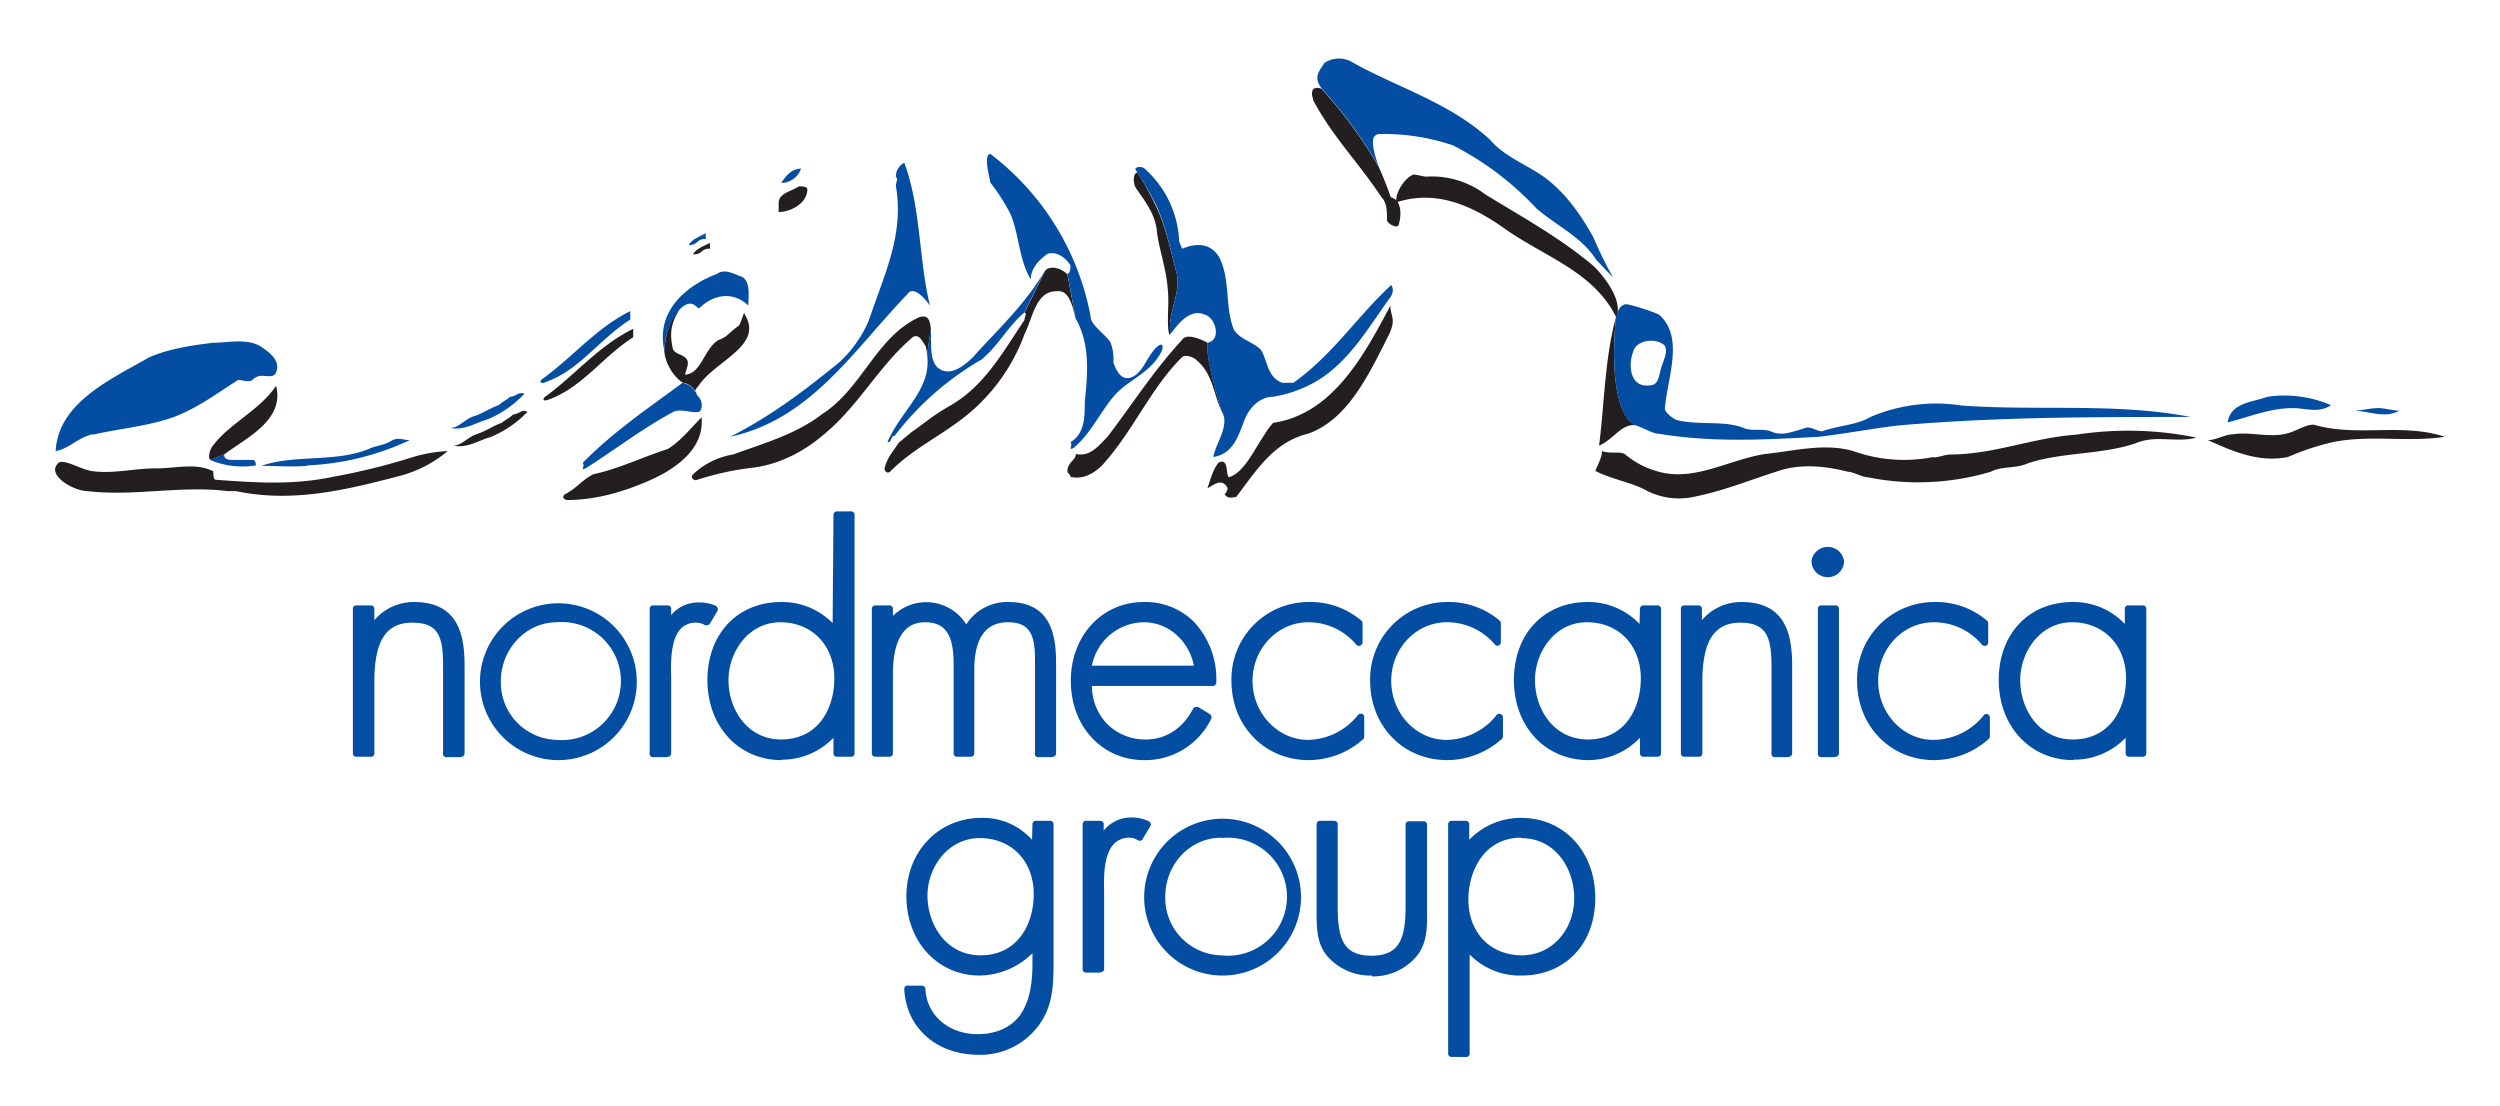 <svg id="Livello_1" data-name="Livello 1" xmlns="http://www.w3.org/2000/svg" viewBox="0 0 593 262.4"><defs><style>.cls-2{fill:#034ea2}</style></defs><path id="nero_ombre_vele" data-name="nero ombre vele" d="M37 111.1c4.8 0 9.5-1.4 13.6.7 0 .7 0 2 .6 2 9.5.7 18.3 1.3 27.8-.7a155.2 155.2 0 0019-4.7 33.9 33.9 0 018.2-1.4 29.6 29.6 0 01-12.2 6.1c-13 3.4-25.1 6.1-38 3.4h-2c-10.8-1.4-22.4 1.3-33.2 0-3.4 0-10.2-4-6.8-6.8 1.4-.7 4.8 1.4 7.5 2 5.3.8 10-.6 15.5-.6zm16.3-3.4c5.4-4 14.2-8.1 12.2-16.2-4.1 6-10.9 8.8-15 14.2-.6.7-1.3 2.7-.6 3.4zm54.2-2c3.4.7 6.1-1.3 8.8-2a25.7 25.7 0 008.8-6c-1.3-.8-2 .6-3.4.6-.6.7-2 1.4-2.7 2-2 .7-3.8 2-6 2.7-2.1.7-3.5 2.7-5.5 2.7zM150.2 80v-2c-8.2 4-13.6 10.8-21 16.2-.7.7 0 .9.6.7 8.2-2.8 13-10.2 20.4-14.9zm16.2 19c-2.7 2.7-4.7 5.4-8 7.5-6.2 2-11.6 4.7-17.7 6-2.7 1.4-4 3.4-6.8 4.8-.7.7 0 1.3.7 1.3 6.8 0 13.5-2 19.6-4.7s13-7.5 12.2-15zm2-40v-1.4c-1.3.7-3.3 1.4-4 2.7a2.5 2.5 0 002-.6 2.5 2.5 0 012-.7zm16.3-8.7c2.7 0 6.8-2 6.8-5.4 0-.7-1.4-.7-2-.7-2 1.3-4.8 1.6-4.8 4zm101.7 31s-4.7-2.7-6-.7c-6.9 7.5-11.6 15-17.7 23-2 2-4 4.8-7.5 4.1 0 1.4-2 2-2 4 0 .7.7.7.7 1.4 2.7.7 5.4-.6 7.5-2.7 7.4-8.1 11.5-18.3 19-25.7.7-.7 2.7 0 3.4.7 4 3.4 4 8.1 6 12.2 0 0-3.9-12.4-3.4-16.3zm5.4 31.8c-1.3.7 0-4.7-2.7-3.4-1.3 1.4-2 4.1-2.7 6.1 1.4-.6 3.4-2.7 4.8 0a2.4 2.4 0 01-.7 1.4c.7 1.3 2 .7 2.7.7 4.7-6.1 8.8-13 17-15 9.4-3.3 14.3-13.7 19-23 2.2-4.3.6-4.7.6-7.4-6.1 11.5-13.6 25.7-27.8 27.8a16.4 16.4 0 00-2 2.7c-2.7 4-4.8 8.8-8.2 10.1zm166.8-4.7a35.8 35.8 0 01-19-1.4c-6.8-2-14.2 0-21 .7-8.8 1.4-17 6.8-25.8 4a20 20 0 01-7.4-4c-1.4-.7-3.4 0-5.4-.7 0 2-2 4.8-1.4 4.8 4 2 8.8 2.7 12.2 4.7A17 17 0 00401 118c7.5-1.4 13.6-4 20.3-6.1 5.4-2 11.6-1.4 17 0 1.3 0 3.4 1.3 4.7 1.3a60.3 60.3 0 0029.2-1.3c2.7-1.4 6-.7 8.8-2 8.1-2.7 17.6-2 25.7-4.8 4.8-2 9.5 0 14.3-1.3a81 81 0 00-28.5-.7c-10.2.7-19.6 4.7-29.8 4.7-1.4 0-2.7.7-4.1.7zm71.2-5.4c-2 0-4.1 1.4-6.1 1.4 6 2.7 12.2 5.4 19 4a60.3 60.3 0 0110.1-3.4c8.8-2 18.3 0 27.1-1.4-10.1-3.3-20.3 0-30.5-2.7-1.3-.6-3.4.6-5.4 1.4-4.7 2-9.5 0-14.2.7zm-309-25c-.2-2.1-.7-3.5-2.9-2.7-10.1 4.7-13.5 17-23 23-6.1 4.7-13.6 6.8-21 9.5a18.1 18.1 0 00-9.5 4.7c-.7.7 0 1.4.7 1.4A68.7 68.7 0 01178 111c6.8-.7 12.9-4 17.6-8.1 8.2-6.8 13-16.3 21-23 1.4-.7 2.2 1 3 2.3a13.6 13.6 0 01.3 2zm32.4-12.9c-2-2-4.7-2-5.4-.7l-4.8 9.8c.7 0 0 1 0 1.7-5.4 8.1-9.6 15.7-17.6 20.3-4.5 2.6-5.3 3.6-9.2 6.3l-3 2.5c-1.3 2-2.7 3.4-3.4 6.1 0 .7.7 1.4 1.4.7 5.4-5.4 11.5-8.1 17.6-12.9A44.4 44.4 0 00243 79.3c2-4 2.7-10.2 7.5-10.2 3.3-.6 4 4.1 4.7 6.8zm24.4 14.2c-.7-5.4 2.8-10 1.4-14.9-1.2-4.2-2.4-10.6-4.8-15.5a72.4 72.4 0 00-4.4-8s-1.3.1-.7 3c.4 1.4 4.8 5.7 5.3 10.8s3 10.3 2.7 18 .5 6.6.5 6.6zm49.5-39.6a107 107 0 00-13.6-18.6 2.1 2.1 0 00-2 0c-.7 1.3 0 2 0 2.7 4.7 8.8 10.8 14.8 16.2 23 1.3 1.3 1.3 3.4 1.3 5.4 0 .7 2 2 2.7 1.3.7-2 1-6-1.8-6.7a99.5 99.5 0 00-2.8-7.1zm56.2 35.5c-2.7 10.2-2.7 20.3-4 30.5 3.4-1.4 5.4-5.4 8.8-4.8 0 0-7-1.4-4.8-25.7zM378 63.1c-8.1-6.8-16.9-11.6-25.7-17a21 21 0 00-14-4.2c-.6 0-2.3-.5-3-.5-2 .7-4.4 4.2-4.1 6.6 9.2-3 17.7.5 25.8 6.3 9.5 6.7 21 10.1 26.4 21 2-5.1-5.4-12.2-5.4-12.2zM162 90.8s1.7 0 3.3 2.4c-.7-.7-.1-1 .4-1.7 4.1-6.1 15.6-9.5 10.9-17 0-1.3-.7 2-1.4 2.8-2 1.3-2.7 2.7-4.7 3.3-3.4 2-4 7.5-7.5 8.2-1.3.6.7-2 0-3.4s-3-1.3-3.4-2.7c-1-4.4 0-6.6 1.5-9.2 0 0-3 2.6-3.5 9.3-.2 2.5 1.9 6.5 4.4 8z" fill="#231f20"/><path id="blu_vele" data-name="blu vele" class="cls-2" d="M394.2 86.7c.5-1.4 1.4-3.3.7-4.7-2-2-6.8-1.4-7.5 1.4-1.3 3.3-.7 8.7 4 8 2.1 0 2.1-2.6 2.8-4.7zm-8.1-14.5a46.2 46.2 0 017.4 2.4c6.1 5.4 2 14.9 1.4 22.3 0 .7 1.3 2 2.7 2.7 5.4 1.4 11.5 0 16.2 2 2 .7 4.1 0 6.2.7 2.7 1.3 5.4 0 8-.7 1.4-.7 2.8.7 4.2.7 4-1.4 8-1.4 11.5-3.4a39.6 39.6 0 0121.7-2.7c18.3 1.3 36.6-.7 54.2 2.7-23 0-46 0-69.1 2-6.1.7-13 2-19 2.7-13 .7-25.1 1.4-38-.7-1.4 0-3.4-1.3-5.5-2 0 0-6.9-1.5-4.7-25.7 0 0 .7-3.4 2.8-3zM22 103c-3.6.8-5.5 3.4-8.8 4 .6-11.4 12.8-16.9 22.3-22.3 4.8-2 9.5-2.7 15-3.4 4 0 8.7-1.3 12.1 1.4 2 1.4 4.1 3.4 2.7 6-1.3 1.4-3.4-.6-5.4 1.4-.7.7-2.7 0-3.4 0C51.2 93.5 46.5 97 41 99c-6 2.1-12.8 2.7-19 4.1zm50.8 7.5c-3.4.3-7.5 0-10.8 0 8-2.8 17.6-.7 25.7-4.1 1.4-.7 3.4-.7 5.4-2 1.4-.7 2.7 0 4.1 0a63.7 63.7 0 01-24.4 6zm39.4-11.7c2.3-.7 4-2 6.1-2.7.7-.7 2-1.3 2.7-2 1.4 0 2-1.3 3.4-.7a25.8 25.8 0 01-8.8 6.1c-2.7.7-5.4 2.7-8.8 2 2 0 3.4-2 5.4-2.7zm17-8c-.7.1-1.4 0-.7-.8 7.5-5.4 12.9-12.2 21-16.2v2c-7.4 4.7-12.2 12.2-20.3 14.9zm32.7 0a4.8 4.8 0 013.5 3c1.4 1.3 1.2 3 .6 3.8-1.4.6-4.1-.7-6.1 0-7.5 4-13.6 8.8-21 13.5-1.4.7 0-.7-.7-1.3 7.4-7.5 15.6-13 23.7-19zm3.5-33.4a2.5 2.5 0 01-2 .7c.7-1.4 2.7-2 4-2.8v1.4a2.5 2.5 0 00-2 .7zm19.9-14c1.3-2 2.7-3.4 4.7-3.4a5 5 0 01-4.7 3.4zM199 86a27 27 0 004.4-5.1 23.7 23.7 0 003-5.8c3.4-10.1 8.1-19.6 6.1-31 0-.8.7-2 0-2a3.7 3.7 0 012-3.5c4 10.8 3.4 23 6.1 33.9-1.4-2-4-4.8-5.4-2.7-12.9 13.5-23 29.7-42 33.8 9.5-4.8 17.6-10.9 25.8-17.6zm183.6-20.2l-4-4.2c-3.4-5.4-9.5-8.1-14.2-12.2a71.7 71.7 0 00-19.7-14.9 50.7 50.7 0 00-17.6-2.7 1.5 1.5 0 00-1.4 1.4c-.3 2.3 1.4 6.4 1.4 6.4a107 107 0 00-13.6-18.6c-2-2.7-.7-4 .7-6.1a6.2 6.2 0 016.8 0c10.8 6 23 9.5 32.5 18.3 2.8 3.4 7.5 5.4 11.6 8 5.4 3.5 9.4 8.9 12.8 15a103.8 103.8 0 004.7 9.6zm161.4 31c-5.5 0-10.2 2-15.6 3.4.7-4.8 6.1-4.8 9.5-6.1a28 28 0 0115 2c-2.8 2-6.2.7-8.9.7zm20.2 0c1.3 0 3.5.6 4.9.6-3.4 2-7.5 0-10.9 0 2 0 4-.6 6-.6zm-309-21l-2-10.9c.7 0 .7-1.3.7-2-1.3-2-3.4-3.3-5.4-2.7-2 1.4-4 3.4-4 6.1-2.8-4.7-2.8-10.8-4.8-15.5a46 46 0 00-4.8-7.5c0-.7-1.8-6.6 0-6.8a62.9 62.9 0 0123.8 38.6c0 2 3.3 4 4.7 6.1a11.4 11.4 0 01.7 4.8c.7 2 2 4.7 4.7 3.3s3.4-5.4 6.1-7.4c1.4-.7.7 1.3.7 1.3-2.7 5.5-8.1 6.8-11.5 10.9s-5.4 8.8-9.5 12.2c-1.4.6 0-.7-.7-1.4 3.4-2 3.4-6 3.4-9.5.7-6.7 1.3-13.5-2-19.6zm-7.4-11.5l-4.8 9.8c-4 3.4-6.1 7.8-10.2 11.2a69.5 69.5 0 00-20.6 18.1c-1-.1-.5 1.5-1.7 1.5 3.2-7.6 10.6-12.5 9.4-20.8l.9-6.2c.2 3.1-.5 7.9 1.9 9.5 2.7 2 6.1-.7 8.1-2.7 6.1-6.8 12.2-12.3 17-20.4zM53.2 107.7c0 .7 0 1.4 2 1.4H60c.7 0 .7 1.3.7 1.3a20 20 0 01-10.9-1.3zm104.5-24C154.3 70.2 170 65 170 65c2-1.4 4 0 6.1.7 2 1.3 1.4 4.7 1.4 6.8-3.4-3.4-8.2-2.8-11.6.6-.7 0-1.2-1.4-2.7-1-3.1.8-6 7.6-5.5 11.6zM279 64.4c-1.2-4.2-2.4-10.7-4.7-15.6a73.5 73.5 0 00-5-8.6c0-.7 1.6-.8 2.2-.2a24.4 24.4 0 018.2 17.3l.7 1.7c3.4-1.4 6.7-1.4 8.8 2 2.7 5.4 1.3 11.5 3.4 17 1.3 2.6 5.4 3.3 6.7 5.3 1.4 2.7 1.4 6.1 4.8 7.5h2.7c9.5-6.8 15-15.6 23-23 0-.7 1.3.8 0 2.7-5.1 7-9.5 14.9-17 19.6a29.8 29.8 0 01-10.8 4c-2.7 0-5.4 2-6.8 5.5-1.4 3.7-2.7 8.1-7.4 8.8.6-3.4 4-7.5 2-10.8 0 0-4-12.4-3.4-16.3 3.4-.6 2-6-.7-6.7-3.4-1.4-6.1 2-8.1 4.7-.7-5.4 2.8-10 1.4-14.9z"/><path class="cls-2" d="M347.7 250.7h-3.3a.8.8 0 01-.9-.9v-54.3a.8.8 0 01.8-.8h3.4a.8.8 0 01.8.8v3.7a17 17 0 0112.3-5.2c10.2 0 17.6 8 17.6 19s-7.2 18.4-17.5 18.4a16.6 16.6 0 01-12.3-5v23.5a.8.8 0 01-1 .8zm13.1-52c-8.6 0-12.5 7.7-12.5 14.7 0 7.8 5.2 13.2 12.7 13.2 7 0 12.4-5.9 12.4-13.6 0-6.9-4.4-14.2-12.6-14.2zm-128.6 51.5c-10 0-17.2-6.3-17.7-15.5a.9.9 0 01.2-.7.8.8 0 01.7-.2h3.3a.8.8 0 01.8.8c.3 6.2 5.5 10.7 12.4 10.7 4.4 0 8-1.6 10.2-4.7 2.3-3.5 2.8-7.6 2.8-12.5v-2a18.2 18.2 0 01-12.5 5.3c-10 0-17.4-8.1-17.4-18.8s7.7-18.6 17.8-18.6a15.6 15.6 0 0112 5.2l.1-3.6a.8.8 0 01.9-.9h3.3a.8.8 0 01.8.9v32.6c0 5.7-.2 10.5-3.5 15a17.2 17.2 0 01-14.3 7zm.2-51.4c-7.6 0-12.4 7-12.4 13.6 0 6.9 4.4 14.2 12.6 14.2 8.7 0 12.6-7.3 12.6-14.5 0-7.9-5.3-13.3-12.8-13.3zm93 32.6a13.5 13.5 0 01-10.9-5c-2.2-3-2.2-6.6-2.2-10v-20.9a.8.8 0 01.9-.8h3.3a.8.8 0 01.8.8V215c0 7.6 1.3 11.7 8 11.7s8.1-4.1 8.1-11.7v-19.4a.8.8 0 01.9-.8h3.3a.8.8 0 01.9.8v21c0 3.4 0 7-2.3 10a13.5 13.5 0 01-10.8 5zm-35.5 0a18.6 18.6 0 11.2 0zm-.2-32.7c-7.4 0-13.3 6.3-13.3 14a13.6 13.6 0 0013.2 13.9 14 14 0 100-27.8zm-28.7 32h-3.3a.8.8 0 01-.9-.9v-34.3a.8.8 0 01.9-.8h3.3a.8.8 0 01.8.8v1.5a8.4 8.4 0 016.7-3.1 9.5 9.5 0 014 .9.9.9 0 01.4 1.1l-1.8 3a.8.8 0 01-1.2.4 3.7 3.7 0 00-1.9-.6 5 5 0 00-3.7 1.4c-2.5 2.5-2.5 7.8-2.4 11.4v18.3a.8.8 0 01-.9.8zm230.8-50.4c-10.2 0-17.7-8-17.7-19s7.2-18.5 17.5-18.5A16.7 16.7 0 01504 148v-3.6a.8.8 0 011-.8h3.3a.8.8 0 01.8.8v34.3a.8.8 0 01-.8.8H505a.8.8 0 01-.8-.8V175a17 17 0 01-12.3 5.2zm-.3-32.7c-7.6 0-12.3 7.1-12.3 13.7 0 6.9 4.4 14.1 12.5 14.1 8.7 0 12.6-7.2 12.6-14.5 0-7.8-5.3-13.3-12.8-13.3zm-32.7 32.7c-10.4 0-18.3-8.1-18.3-18.8a18.3 18.3 0 0118-18.7h.4a18.6 18.6 0 0112.4 4.4.9.9 0 01.3.7v4.5a.8.8 0 01-.9.8.8.8 0 01-.6-.3 14.8 14.8 0 00-11.4-5.3c-7.3 0-13.2 6.2-13.2 13.9s5.9 14 13.1 14a15.4 15.4 0 0012-5.9.8.8 0 01.8-.2.8.8 0 01.6.8v4.5a.9.9 0 01-.3.6 19.6 19.6 0 01-13 5zm-82 0c-10.3 0-17.7-8-17.7-19s7.2-18.5 17.5-18.5a16.8 16.8 0 0112.3 5.2l.1-3.6a.8.8 0 01.8-.8h3.4a.8.8 0 01.8.8v34.3a.8.8 0 01-.8.8h-3.4a.8.8 0 01-.8-.8V175a17 17 0 01-12.3 5.3zm-.4-32.7c-7.6 0-12.3 7.1-12.3 13.7 0 6.9 4.4 14.1 12.6 14.1 8.6 0 12.5-7.2 12.5-14.5 0-7.8-5.2-13.3-12.8-13.3zm-33.1 32.7c-10.5 0-18.3-8.1-18.3-18.8a18.3 18.3 0 0118-18.7h.3a18.6 18.6 0 0112.4 4.4.9.9 0 01.3.7v4.5a.8.8 0 01-.5.7.8.8 0 01-.3.1.8.8 0 01-.6-.3 14.8 14.8 0 00-11.4-5.3c-7.3 0-13.2 6.2-13.2 13.9s5.9 14 13.1 14a15.4 15.4 0 0011.9-5.9.8.8 0 011-.2.8.8 0 01.5.8v4.5a.9.9 0 01-.3.6 19.6 19.6 0 01-13 5zm-32.9 0c-10.4 0-18.3-8.1-18.3-18.8a18.3 18.3 0 0118-18.7h.4a18.6 18.6 0 0112.4 4.4.9.9 0 01.3.7v4.5a.8.8 0 01-.5.7.8.8 0 01-.4.1.8.8 0 01-.6-.3 14.8 14.8 0 00-11.4-5.3c-7.2 0-13.2 6.2-13.2 13.9s6 14 13.2 14a15.4 15.4 0 0011.8-5.9.9.9 0 01.7-.3 1 1 0 01.3 0 .9.9 0 01.5.9v4.5a.9.9 0 01-.2.6 19.6 19.6 0 01-13 5zm-39 0c-10 0-17.4-8-17.4-18.8 0-10.7 7.4-18.7 17.3-18.7a16.3 16.3 0 0111.9 4.7 19.8 19.8 0 015.3 14.3.8.8 0 01-.8.9H259a13 13 0 003.6 9 12.7 12.7 0 009.2 3.7c4.7 0 8.8-2.6 11.2-7.3a.8.8 0 01.8-.4.8.8 0 01.4 0l2.8 1.7a.9.9 0 01.3 1.1 17.4 17.4 0 01-16 9.8zM259 157.9h24.2c-1-5.2-5.4-10.3-12-10.3a12.7 12.7 0 00-12.2 10.3zm-73.6 22.4c-10.2 0-17.6-8-17.6-19s7.2-18.5 17.5-18.5a16.8 16.8 0 0112.2 5l.2-25.7a.8.8 0 01.8-.8h3.3a.8.8 0 01.9.8v56.5a.8.8 0 01-.9.9h-3.3a.8.8 0 01-.8-.9V175a17 17 0 01-12.3 5.2zm-.3-32.7c-7.6 0-12.3 7.1-12.3 13.7 0 6.9 4.4 14.1 12.5 14.1 8.7 0 12.6-7.2 12.6-14.5 0-7.8-5.3-13.3-12.8-13.3zm-52.8 32.7a18.6 18.6 0 11.3 0zm-.2-32.7c-7.3 0-13.3 6.3-13.3 14a13.6 13.6 0 0013.3 13.9 14 14 0 100-27.9zm303 32H432a.8.8 0 01-.8-1v-34.2a.8.8 0 01.8-.8h3.4a.8.8 0 01.8.8v34.3a.8.8 0 01-.8.8zm-10.8 0h-3.3a.8.8 0 01-.8-1V158c0-6.9-1.2-10.3-7.4-10.3s-9 4.4-9 14v17a.8.8 0 01-.9.8h-3.3a.8.8 0 01-.9-.8v-34.3a.8.8 0 01.9-.8h3.3a.8.8 0 01.8.8v2.7a12.2 12.2 0 019.4-4.3c10.7 0 12 8.1 12 15.2v20.7a.8.8 0 01-.8.8zm-174.6 0h-3.3a.8.8 0 01-.9-1v-22c0-5.7-1-9-6.4-9-5.3 0-8 3.8-8 11.3v19.8a.8.8 0 01-.8.8h-3.3a.8.8 0 01-.8-.8v-21.2c0-7-2-9.9-6.8-9.9-6.3 0-7.6 6.7-7.6 12.2v18.9a.8.8 0 01-.8.8h-3.4a.8.8 0 01-.8-.8v-34.3a.8.8 0 01.8-.8h3.3a.8.8 0 01.9.8v1.7a11.2 11.2 0 0117.4 2 11.5 11.5 0 0110-5.3c10 0 11.3 7.7 11.3 14.4v21.5a.8.8 0 01-.8.8zm-91.4 0h-3.3a.8.8 0 01-.9-1v-34.2a.8.8 0 01.9-.8h3.3a.8.8 0 01.9.8v1.5a8.3 8.3 0 016.6-3 9.6 9.6 0 014 .8.8.8 0 01.4.5.8.8 0 010 .7l-1.8 3a.8.8 0 01-.7.4.9.9 0 01-.5 0 3.7 3.7 0 00-1.9-.6 5 5 0 00-3.7 1.3c-2.5 2.5-2.5 7.8-2.4 11.4v18.3a.8.8 0 01-.9.8zm-49 0h-3.3a.8.8 0 01-.9-1V158c0-6.9-1-10.3-7.3-10.3s-9 4.4-9 14v17a.8.8 0 01-1 .8h-3.2a.8.8 0 01-.9-.8v-34.3a.8.8 0 01.9-.8H88a.8.8 0 01.8.8v2.7a12.3 12.3 0 019.4-4.3c10.7 0 12 8.1 12 15.2v20.7a.8.8 0 01-.8.8zm324.2-42.7a3.8 3.8 0 01-3.8-3.8v-.1a3.9 3.9 0 017.7 0 3.8 3.8 0 01-3.8 3.9z"/></svg>
